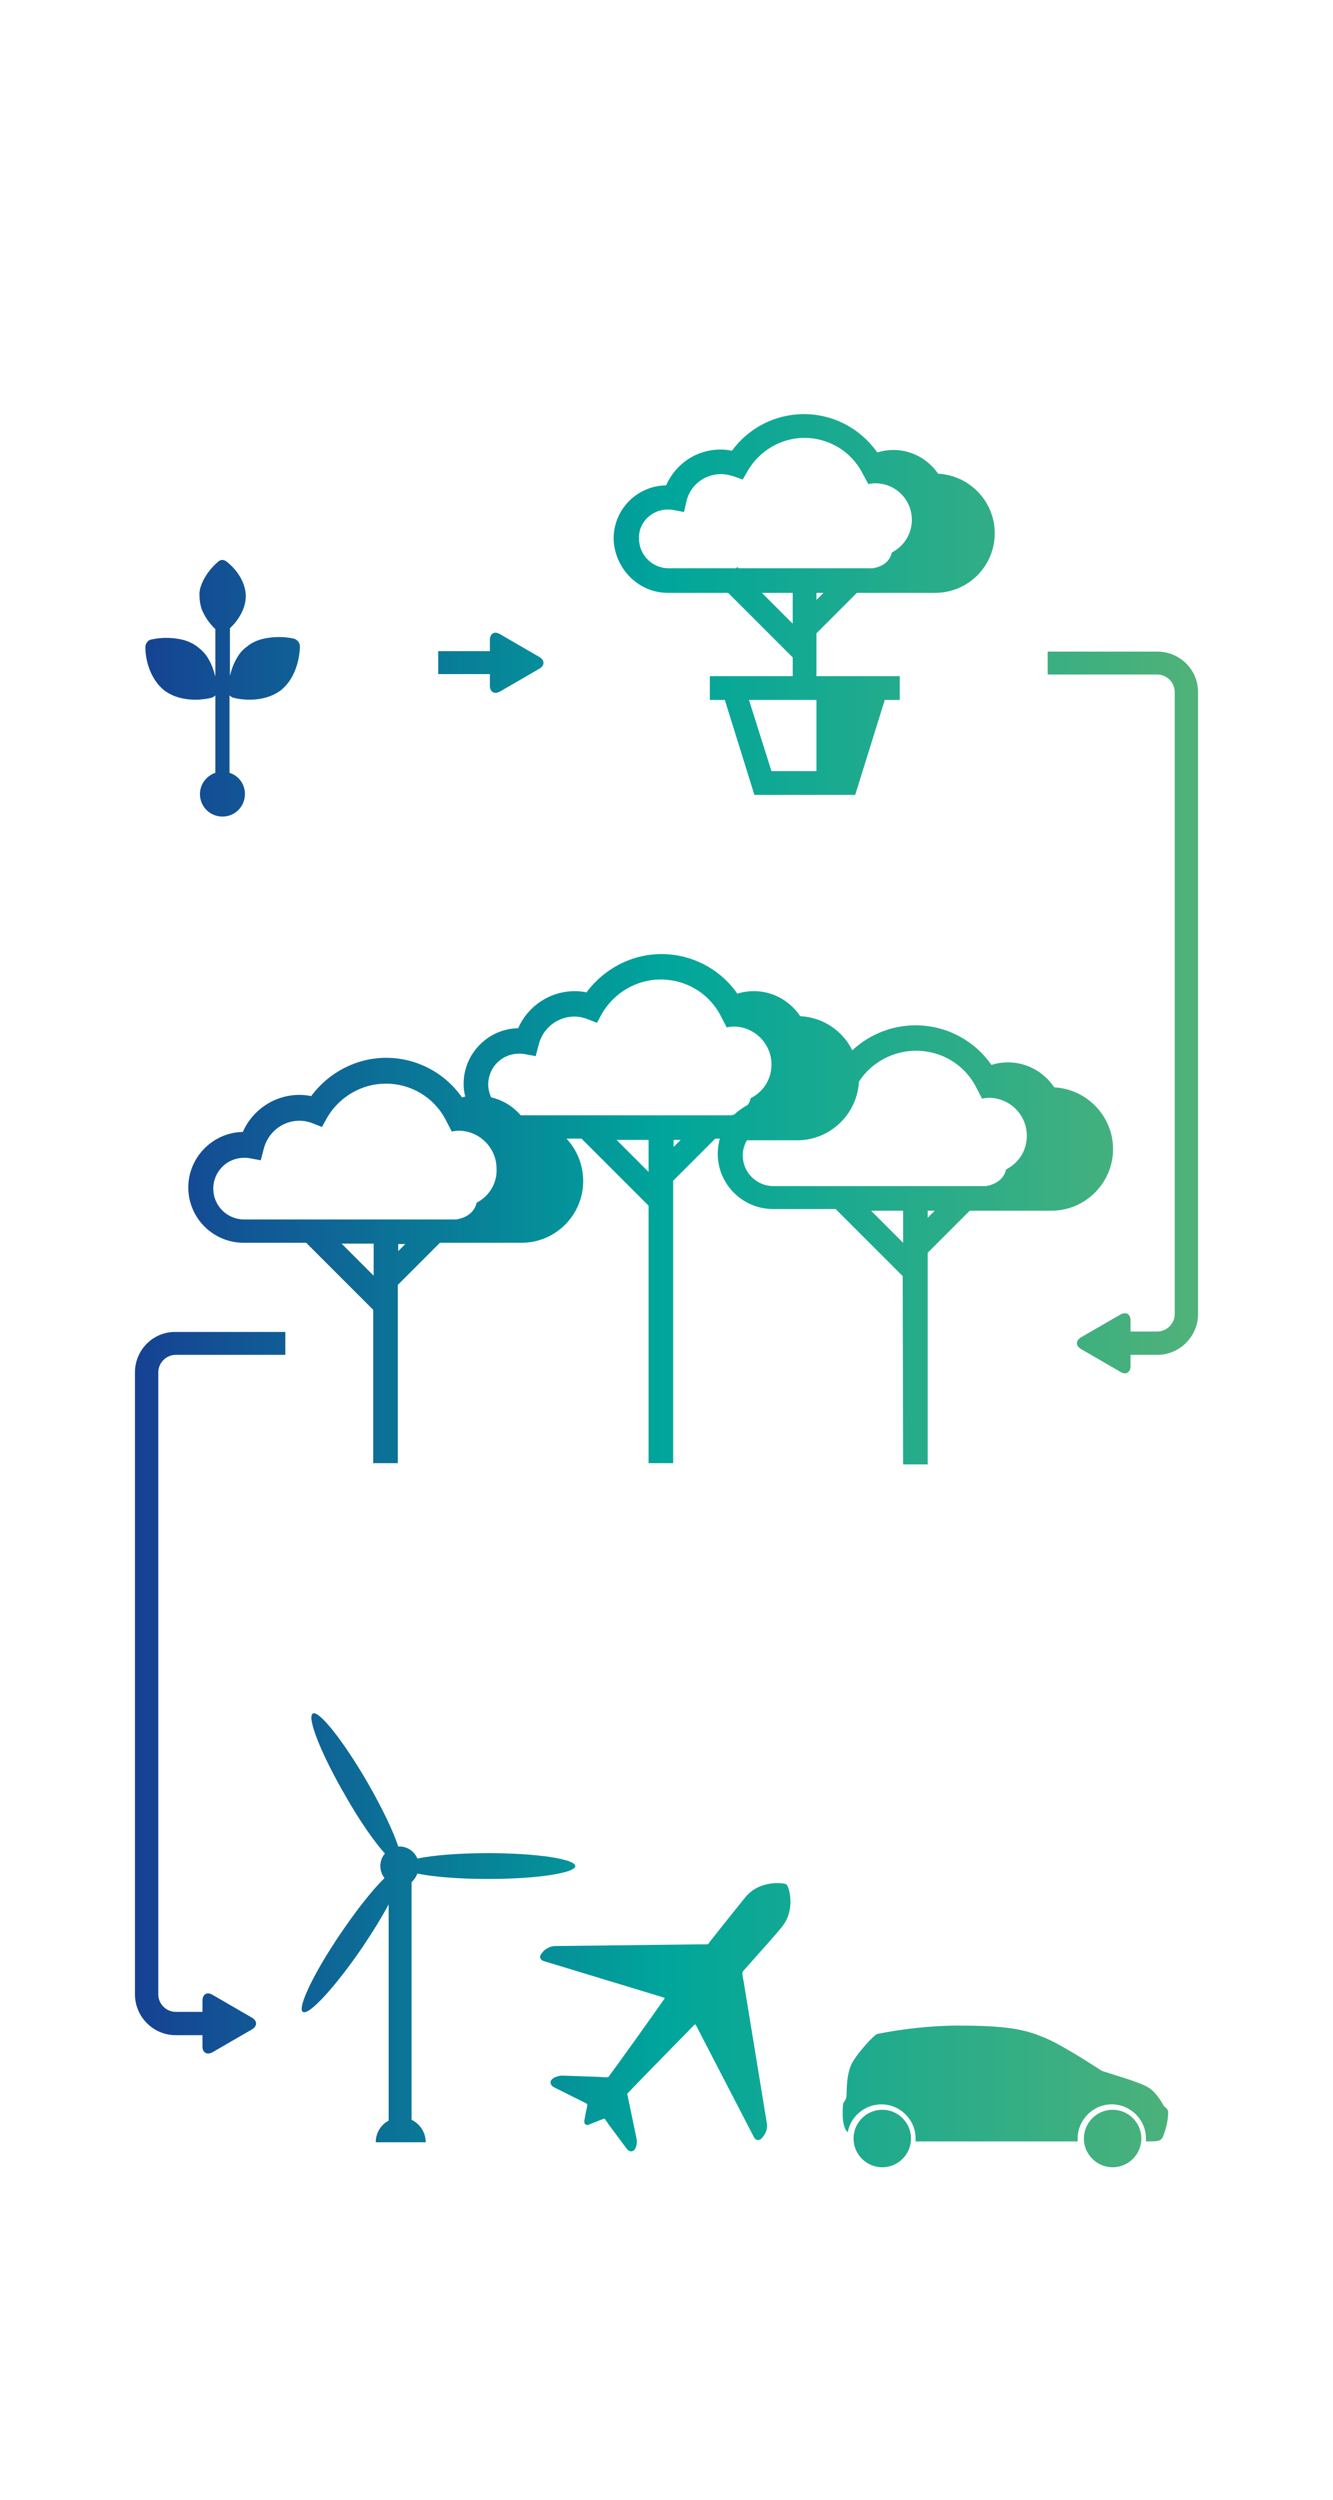 <?xml version="1.0" encoding="UTF-8"?>
<!-- Generator: Adobe Illustrator 26.0.1, SVG Export Plug-In . SVG Version: 6.00 Build 0)  -->
<svg xmlns="http://www.w3.org/2000/svg" xmlns:xlink="http://www.w3.org/1999/xlink" version="1.1" id="Layer_1" x="0px" y="0px" viewBox="0 0 320 600" style="enable-background:new 0 0 320 600;" xml:space="preserve">
<style type="text/css">
	.st0{fill:url(#SVGID_1_);}
</style>
<g>
	<g>
		<g>
			
				<linearGradient id="SVGID_1_" gradientUnits="userSpaceOnUse" x1="32.4" y1="303.076" x2="287.6" y2="303.076" gradientTransform="matrix(1 0 0 1 0 6.724)">
				<stop offset="0" style="stop-color:#164193"></stop>
				<stop offset="0.5" style="stop-color:#00A69B"></stop>
				<stop offset="1" style="stop-color:#50B278"></stop>
			</linearGradient>
			<path class="st0" d="M267.1,506.4c-3.8,0-6.9,3.1-6.9,6.9s3.1,6.9,6.9,6.9s6.9-3.1,6.9-6.9C274,509.5,270.9,506.4,267.1,506.4z      M211.8,506.4c-3.8,0-6.9,3.1-6.9,6.9s3.1,6.9,6.9,6.9c3.8,0,6.9-3.1,6.9-6.9C218.7,509.5,215.6,506.4,211.8,506.4z M279.4,505.5     c-0.1-0.1-1.5-3.1-3.8-4.5s-10.7-3.7-11.2-4s-8.9-5.9-13.4-7.8s-8.2-2.9-19.2-3c-11-0.2-20.6,1.9-21.2,2c-0.6,0.1-4.3,4-5.9,6.7     c-1.6,2.7-1.4,7.1-1.5,8.2s-0.6,1.2-0.8,1.9c-0.1,0.6-0.2,2.7,0,4.1s0.6,2.2,1,2.6c0,0,0.1,0,0.1,0.1c0.7-3.8,4.1-6.7,8.1-6.7     c4.5,0,8.2,3.7,8.2,8.2c0,0.2,0,0.5,0,0.7h38.9c0-0.2,0-0.5,0-0.7c0-4.5,3.7-8.2,8.2-8.2s8.2,3.7,8.2,8.2c0,0.2,0,0.4,0,0.7     c1.2,0,2.2,0,2.6-0.1c1.4-0.1,1.6-1.4,1.6-1.4c1.1-2.7,1.2-5.4,1.1-5.8C280.4,506.3,279.5,505.6,279.4,505.5z M277.8,156.4h-26.3     v5.5h26.3c2.3,0,4.2,1.9,4.2,4.2v149.3c0,2.3-1.9,4.2-4.2,4.2h-6.4v-2.7c0-1.5-1.1-2.1-2.4-1.4l-9.5,5.5c-1.3,0.8-1.3,2,0,2.8     l9.5,5.5c1.3,0.8,2.4,0.1,2.4-1.4v-2.7h6.4c5.4,0,9.8-4.4,9.8-9.8V166.1C287.6,160.7,283.2,156.4,277.8,156.4z M160.3,142.3h14.5     l15.5,15.5v4.5h-19.9v5.7h3.6l7.1,22.8h24.2l7.1-22.8h3.6v-5.7h-20V152l9.7-9.7h18.8c7.9,0,14.3-6.4,14.3-14.3     c0-7.6-6-13.9-13.6-14.3c-2.4-3.5-6.4-5.7-10.7-5.7c-1.3,0-2.6,0.2-3.9,0.6c-4-5.7-10.5-9.2-17.6-9.2c-6.9,0-13.3,3.3-17.3,8.8     c-0.9-0.2-1.8-0.3-2.7-0.3c-5.8,0-10.8,3.4-13.1,8.6c-7,0.1-12.6,5.8-12.6,12.8C147.5,136.5,153.3,142.3,160.3,142.3z      M182.9,142.3h7.4v7.4L182.9,142.3z M196,168v17.1h-10.8l-5.4-17.1H196z M196,144v-1.7h1.7L196,144z M160.3,122.3     c0.4,0,0.8,0,1.3,0.1l2.6,0.5l0.6-2.6c0.9-3.9,4.4-6.5,8.3-6.5c1,0,2,0.2,2.9,0.5l2.3,0.8l1.2-2.1c2.8-4.8,8-7.9,13.6-7.9     c5.8,0,11.2,3.2,13.9,8.4l1.4,2.6v0.1c0.5-0.1,1.1-0.2,1.7-0.2c4.9,0,8.8,3.9,8.8,8.8c0,3.4-2,6.4-4.8,7.8     c-0.3,1.4-1.4,3.3-4.6,3.8h-32.2l-0.3-0.3l-0.3,0.3h-16.2c-3.9,0-7.1-3.2-7.1-7.1C153.2,125.5,156.4,122.3,160.3,122.3z      M100.2,449.7c3.8,0.8,10,1.3,17,1.3c11.5,0,20.9-1.4,20.9-3.1s-9.4-3.1-20.9-3.1c-7,0-13.2,0.5-17,1.3c-0.7-1.7-2.4-2.9-4.3-2.9     c-0.1,0-0.2,0-0.3,0c-1.2-3.7-3.9-9.3-7.4-15.4c-5.8-10-11.7-17.4-13.1-16.5c-1.5,0.9,2,9.7,7.8,19.7c3.4,6,6.9,11,9.5,13.9     c-0.7,0.8-1.1,1.9-1.1,3s0.4,2.1,1,2.9c-2.8,2.7-6.6,7.5-10.4,13.1c-6.5,9.5-10.6,18.1-9.2,19c1.4,1,7.8-6,14.3-15.5     c2.5-3.7,4.7-7.3,6.3-10.3V509c-1.9,1-3.1,3-3.1,5.2h12c0-2.4-1.4-4.4-3.4-5.4v-57C99.4,451.2,99.9,450.5,100.2,449.7z      M216.8,351.5h5.9v-50.8l10.1-10.1h19.6c8.2,0,14.8-6.7,14.8-14.8c0-7.9-6.3-14.4-14.1-14.8c-2.5-3.7-6.6-6-11.1-6     c-1.4,0-2.7,0.2-4,0.6c-4.1-5.9-10.9-9.5-18.2-9.5c-5.7,0-11.1,2.2-15.2,6c-2.3-4.7-7-7.9-12.5-8.2c-2.5-3.7-6.6-6-11.1-6     c-1.4,0-2.7,0.2-4,0.6c-4.1-5.9-10.9-9.5-18.2-9.5c-7.1,0-13.8,3.5-18,9.2c-0.9-0.2-1.9-0.3-2.8-0.3c-6,0-11.3,3.6-13.6,8.9     c-7.2,0.1-13.1,6.1-13.1,13.3c0,1.1,0.1,2.1,0.4,3.1c-0.3,0.1-0.5,0.1-0.8,0.2c-4.1-5.9-10.9-9.5-18.2-9.5     c-7.1,0-13.8,3.5-18,9.2c-0.9-0.2-1.9-0.3-2.8-0.3c-6,0-11.3,3.6-13.6,8.9c-7.2,0.1-13.1,6.1-13.1,13.3c0,7.4,6,13.3,13.3,13.3     h15l16.1,16.1v36.8h5.9v-42.8l10.1-10.1h19.6c8.2,0,14.8-6.7,14.8-14.8c0-3.9-1.5-7.5-4-10.2h3.6l16.1,16.1v61.8h5.9v-67.8     l10.1-10.1h1.1c-0.3,1.2-0.5,2.4-0.5,3.6c0,7.4,6,13.3,13.3,13.3h15l16.1,16.1L216.8,351.5L216.8,351.5z M222.7,292.3v-1.7h1.7     L222.7,292.3z M89.7,306.2l-7.7-7.7h7.7V306.2z M95.6,300.3v-1.7h1.7L95.6,300.3z M114.4,288.7c-0.3,1.5-1.5,3.4-4.8,4h-51     c-4.1,0-7.4-3.3-7.4-7.4s3.3-7.4,7.4-7.4c0.4,0,0.8,0,1.3,0.1l2.7,0.5l0.7-2.7c1-4,4.5-6.8,8.6-6.8c1,0,2.1,0.2,3.1,0.6l2.3,0.9     l1.2-2.2c2.9-5,8.3-8.2,14.1-8.2c6.1,0,11.6,3.3,14.4,8.7l1.4,2.7v0.1c0.6-0.1,1.1-0.2,1.7-0.2c5,0,9.1,4.1,9.1,9.1     C119.4,284.1,117.3,287.2,114.4,288.7z M155.7,281.3l-7.7-7.7h7.7V281.3z M161.7,275.3v-1.7h1.7L161.7,275.3z M175.6,267.7H125     c-1.9-2.2-4.4-3.7-7.1-4.3c-0.4-0.9-0.7-2-0.7-3.1c0-4.1,3.3-7.4,7.4-7.4c0.4,0,0.8,0,1.3,0.1l2.7,0.5l0.7-2.7     c1-4,4.5-6.8,8.6-6.8c1,0,2.1,0.2,3.1,0.6l2.3,0.9l1.2-2.2c2.9-5,8.3-8.2,14.1-8.2c6.1,0,11.6,3.3,14.4,8.7l1.4,2.7v0.1     c0.6-0.1,1.1-0.2,1.7-0.2c5,0,9.1,4.1,9.1,9.1c0,3.6-2,6.6-5,8.1c-0.1,0.5-0.3,1.1-0.7,1.6c-1.1,0.6-2.1,1.3-3,2.1     C176.4,267.5,176,267.6,175.6,267.7z M185.7,284.7c-4.1,0-7.4-3.3-7.4-7.4c0-1.3,0.4-2.6,1-3.6h12.1c7.9,0,14.4-6.3,14.8-14.1     c3-4.6,8.2-7.4,13.7-7.4c6.1,0,11.6,3.3,14.4,8.7l1.4,2.7v0.1c0.6-0.1,1.1-0.2,1.7-0.2c5,0,9.1,4.1,9.1,9.1c0,3.6-2,6.6-5,8.1     c-0.3,1.5-1.5,3.4-4.8,4L185.7,284.7L185.7,284.7z M209.1,290.6h7.7v7.7L209.1,290.6z M179,455.3c-0.8,1-4.3,5.3-8.7,10.9     c-0.1,0.2-0.1,0.2-0.1,0.2c-0.1,0.2-0.4,0.3-0.5,0.3s-1,0-2,0l-34.5,0.4c-0.9,0-2.2,0.6-2.8,1.3l-0.4,0.5     c-0.6,0.7-0.4,1.5,0.5,1.8l27,8.2c0.9,0.3,1.8,0.5,1.9,0.6c0.2,0,0.2,0.2,0.1,0.3c0,0,0,0-0.1,0.1c-4.7,6.7-11.6,16.3-13.1,18.3     c-0.2,0.3-0.2,0.3-0.2,0.3c-0.1,0.1-0.2,0.1-0.4,0.1s-1.1,0-2-0.1l-8.7-0.3c-0.9,0-2.1,0.4-2.6,1s-0.2,1.4,0.6,1.8l6,3     c0.8,0.4,1.6,0.8,1.8,0.9c0.1,0.1,0.2,0.2,0.2,0.4c0,0.1-0.2,1-0.4,1.9l-0.3,1.7c-0.2,0.9,0.4,1.4,1.2,1l1.5-0.6     c0.9-0.3,1.7-0.7,1.8-0.7s0.3-0.1,0.3-0.1s0.5,0.6,1,1.4l4.3,5.8c0.6,0.8,1.4,0.9,1.9,0.3c0.5-0.6,0.7-1.8,0.5-2.7l-1.8-8.7     c-0.2-0.9-0.4-1.8-0.4-1.9s0-0.3,0.1-0.3c0,0,0,0,0.2-0.2c1.8-1.9,10-10.3,15.7-16.1c0.1-0.1,0.1-0.1,0.1-0.1     c0.1-0.1,0.3-0.1,0.3,0c0.1,0.1,0.5,0.9,0.9,1.7L181,513c0.4,0.8,1.3,0.9,1.9,0.2l0.4-0.5c0.6-0.7,1-2.1,0.8-3l-5.6-34.2     c-0.2-0.9-0.3-1.8-0.3-1.9s0.1-0.3,0.2-0.5c0,0,0,0,0.1-0.1c4.7-5.3,8.4-9.4,9.2-10.5c3.4-4.1,1.7-9.7,1.1-10.2     C188.2,451.9,182.4,451.2,179,455.3z M32.4,329.4v149.3c0,5.4,4.4,9.8,9.8,9.8h6.4v2.7c0,1.5,1.1,2.1,2.4,1.4l9.5-5.5     c1.3-0.8,1.3-2,0-2.8l-9.5-5.5c-1.3-0.8-2.4-0.1-2.4,1.4v2.7h-6.4c-2.3,0-4.2-1.9-4.2-4.2V329.4c0-2.3,1.9-4.2,4.2-4.2h26.3v-5.5     H42.2C36.8,319.6,32.4,324,32.4,329.4z M117.6,164.6c0,1.5,1.1,2.1,2.4,1.4l9.5-5.5c1.3-0.8,1.3-2,0-2.8l-9.5-5.5     c-1.3-0.8-2.4-0.1-2.4,1.4v2.7h-12.4v5.5h12.4V164.6z M39.4,165.7c3.3,2.5,8,2.6,11.3,1.8c0.4-0.1,0.7-0.3,1-0.6v18.6     c-2.1,0.7-3.7,2.7-3.7,5.1c0,3,2.4,5.4,5.4,5.4s5.4-2.4,5.4-5.4c0-2.4-1.5-4.4-3.7-5.1v-18.6c0.3,0.3,0.6,0.5,1,0.6     c3.3,0.8,8,0.7,11.3-1.8c3.3-2.6,4.5-7.1,4.6-10.5c0-0.4-0.1-0.8-0.4-1.2c-0.3-0.3-0.6-0.6-1-0.7c-2.6-0.6-5.6-0.5-8.1,0.2     c-1.2,0.4-2.3,0.9-3.2,1.7c-1,0.7-1.8,1.6-2.4,2.7c-0.8,1.3-1.3,2.7-1.7,4.3v-11.4c1.9-1.8,3.8-4.6,3.8-7.7     c0-3.5-2.4-6.6-4.6-8.3c-0.3-0.2-0.6-0.4-1-0.4c-0.3,0-0.7,0.1-1,0.4c-1.7,1.4-3.2,3.4-4,5.4c-0.4,1-0.6,2-0.5,3c0,1,0.2,2,0.5,3     c0.7,1.7,1.8,3.4,3.3,4.8v11.4c-0.4-1.5-0.9-3-1.7-4.3c-0.6-1.1-1.5-2-2.4-2.7c-1-0.8-2-1.3-3.2-1.7c-2.5-0.7-5.4-0.8-8.1-0.2     c-0.4,0.1-0.8,0.3-1,0.7c-0.3,0.3-0.4,0.7-0.4,1.2C34.9,158.5,36.1,163,39.4,165.7z"></path>
		</g>
	</g>
</g>
</svg>

